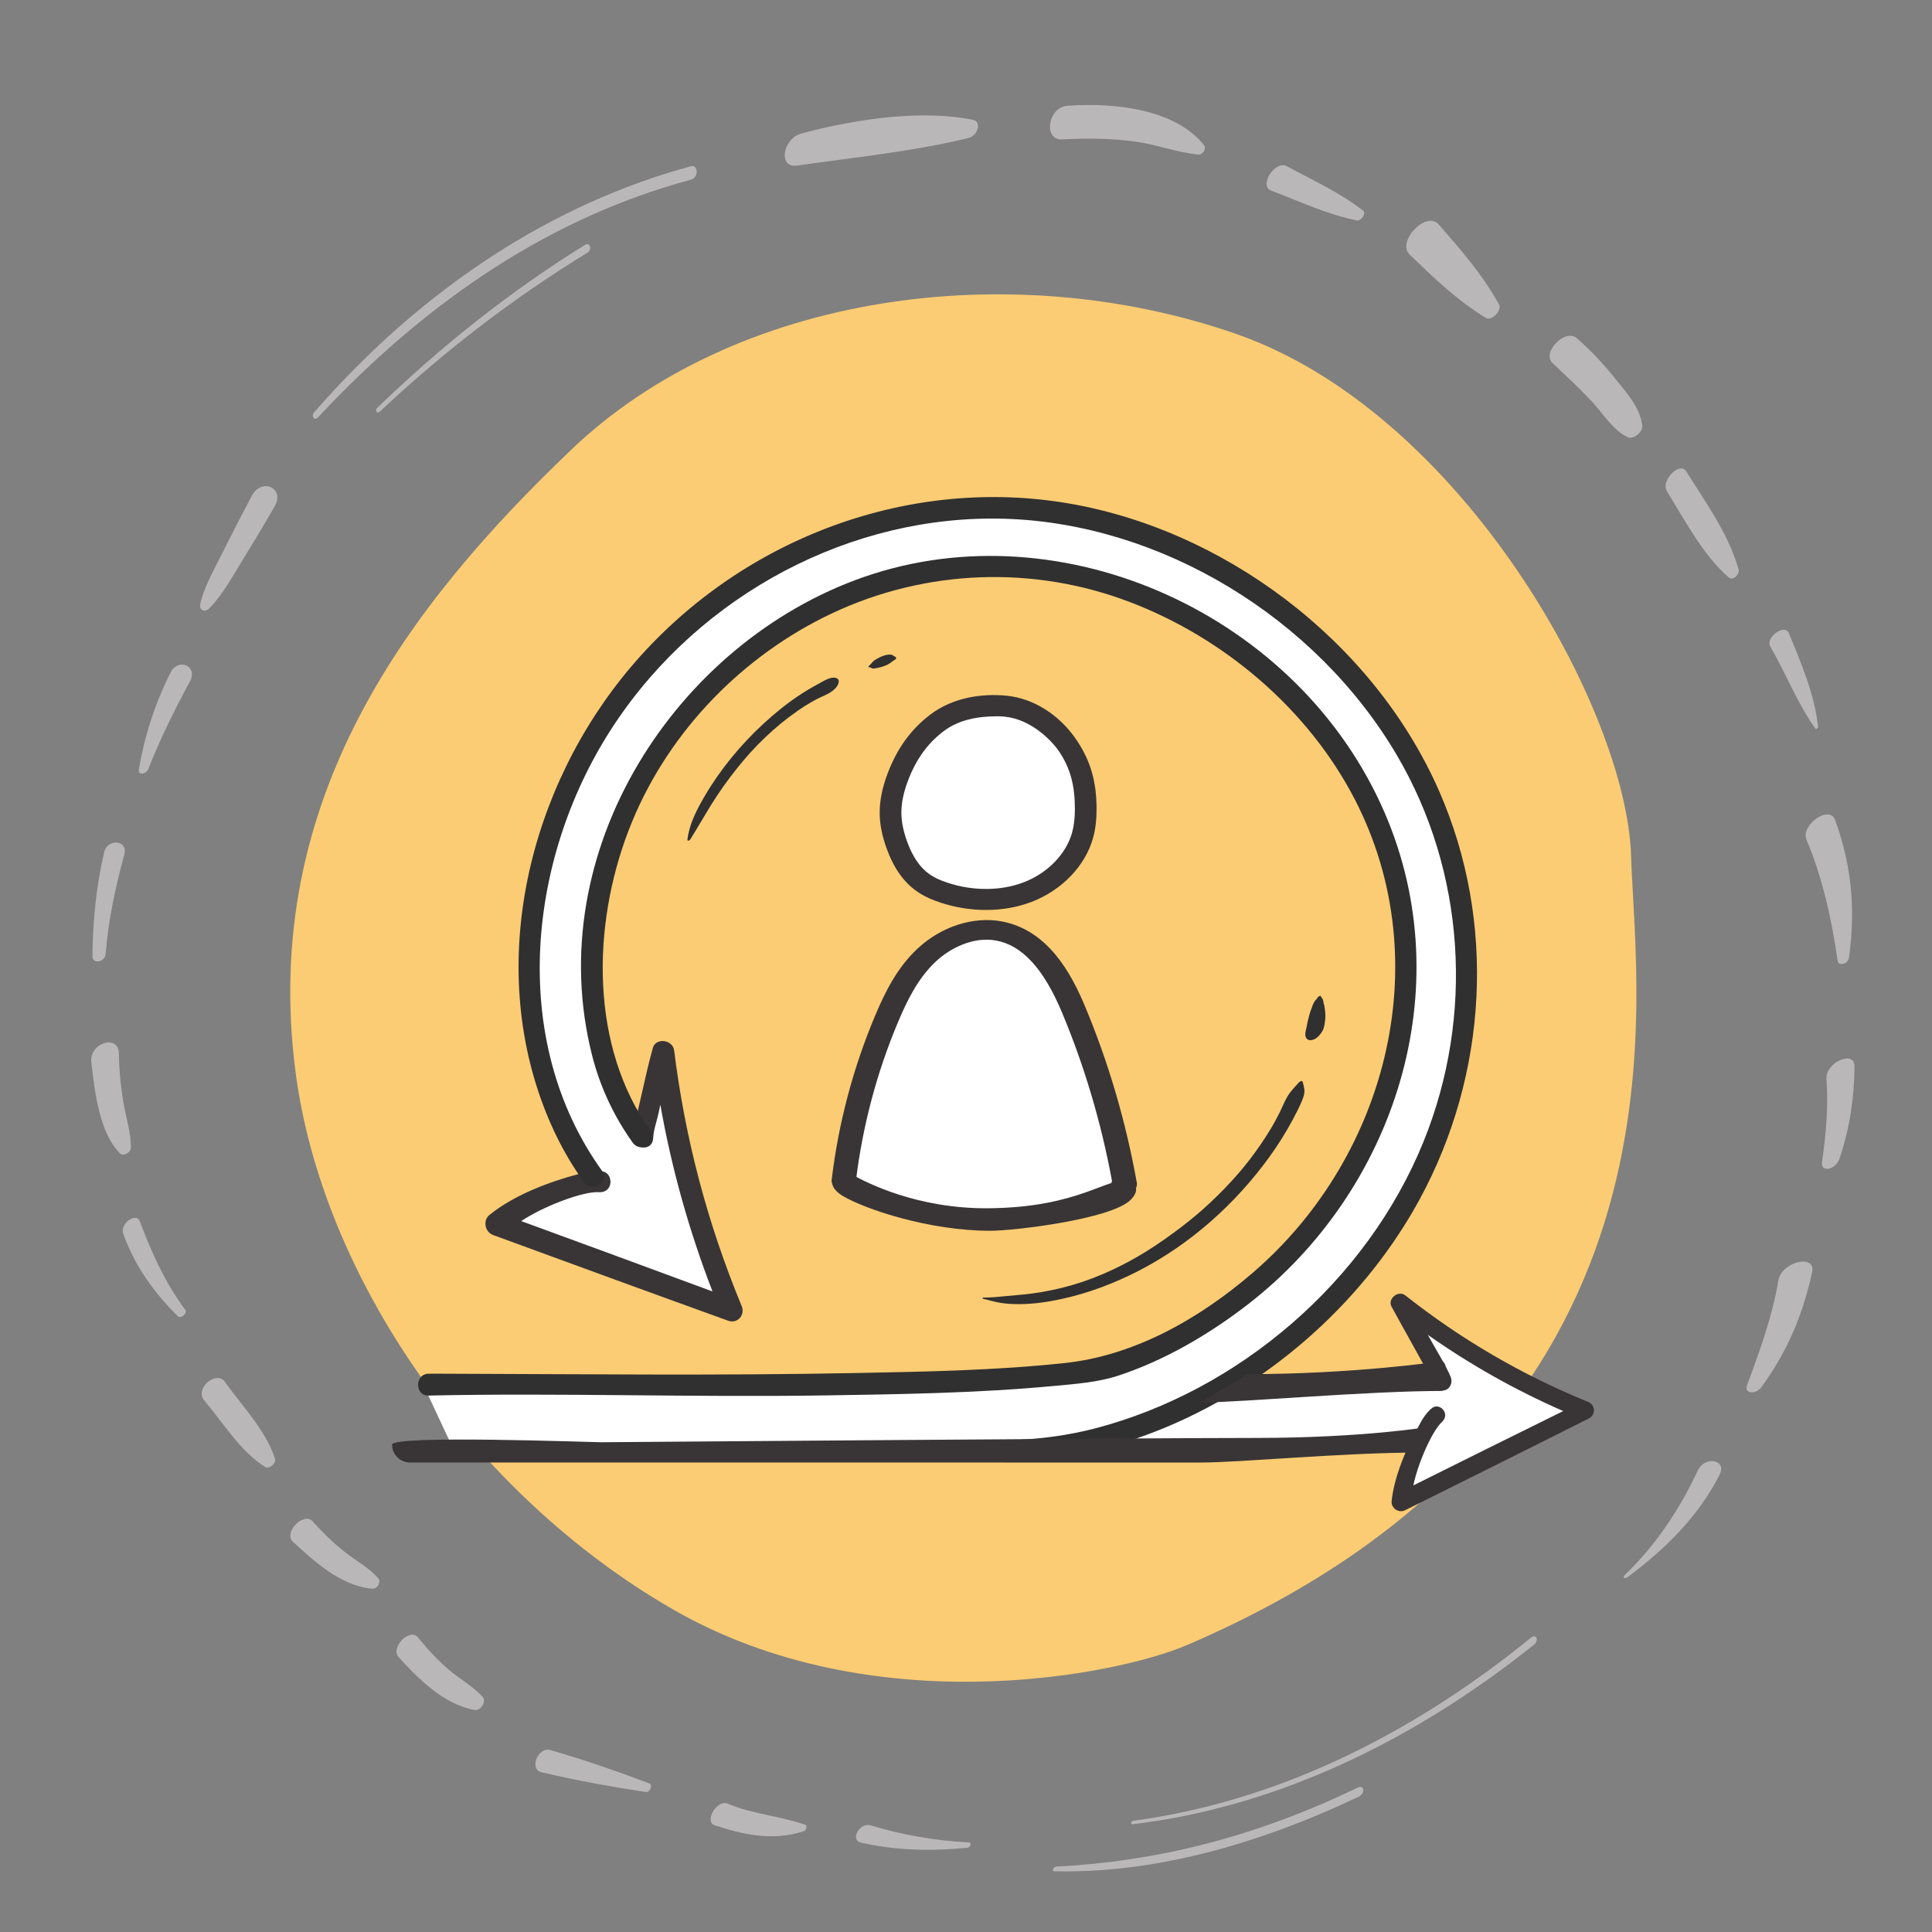 <?xml version="1.0" encoding="UTF-8" standalone="no"?>
<!-- Created with Inkscape (http://www.inkscape.org/) -->

<svg
   width="29mm"
   height="29mm"
   viewBox="0 0 29 29"
   version="1.1"
   id="svg1"
   inkscape:version="1.3 (0e150ed6c4, 2023-07-21)"
   sodipodi:docname="Icon-Scrum-Master.svg"
   xmlns:inkscape="http://www.inkscape.org/namespaces/inkscape"
   xmlns:sodipodi="http://sodipodi.sourceforge.net/DTD/sodipodi-0.dtd"
   xmlns="http://www.w3.org/2000/svg"
   xmlns:svg="http://www.w3.org/2000/svg">
  <rect x="0" y="0" width="29" height="29" fill="#808080" stroke="none"/>
  <sodipodi:namedview
     id="namedview1"
     pagecolor="#ffffff"
     bordercolor="#666666"
     borderopacity="1.0"
     inkscape:showpageshadow="2"
     inkscape:pageopacity="0.0"
     inkscape:pagecheckerboard="0"
     inkscape:deskcolor="#d1d1d1"
     inkscape:document-units="mm"
     inkscape:zoom="2.7994008"
     inkscape:cx="212.72409"
     inkscape:cy="115.20322"
     inkscape:window-width="2560"
     inkscape:window-height="1346"
     inkscape:window-x="-11"
     inkscape:window-y="-11"
     inkscape:window-maximized="1"
     inkscape:current-layer="layer1" />
  <defs
     id="defs1">
    <clipPath
       clipPathUnits="userSpaceOnUse"
       id="clipPath205">
      <path
         d="M 0,0 H 731.339 V 419.528 H 0 Z"
         transform="translate(-404.066,-295.596)"
         id="path205" />
    </clipPath>
    <clipPath
       clipPathUnits="userSpaceOnUse"
       id="clipPath328">
      <path
         d="M 0,0 H 731.339 V 419.528 H 0 Z"
         transform="translate(-387.295,-196.216)"
         id="path328" />
    </clipPath>
    <clipPath
       clipPathUnits="userSpaceOnUse"
       id="clipPath270">
      <path
         d="M 0,0 H 731.339 V 419.528 H 0 Z"
         transform="translate(-394.034,-94.009)"
         id="path270" />
    </clipPath>
    <clipPath
       clipPathUnits="userSpaceOnUse"
       id="clipPath270-3">
      <path
         d="M 0,0 H 731.339 V 419.528 H 0 Z"
         transform="translate(-394.034,-94.009)"
         id="path270-7" />
    </clipPath>
  </defs>
  <g
     inkscape:label="Ebene 1"
     inkscape:groupmode="layer"
     id="layer1">
    <g
       id="g411"
       transform="matrix(0.265,0,0,0.265,-9.395,-101.482)">
      <g
         id="g122">
        <path
           id="path123"
           d="m 0,0 c 9.615,-3.332 16.624,-15.969 16.812,-22.192 0.188,-6.224 3.096,-24.091 -18.857,-33.527 -2.989,-1.285 -13.371,-3.381 -21.869,1.517 -8.498,4.898 -14.909,14.118 -16.031,22.875 -1.482,11.566 4.813,19.793 11.726,26.4 C -21.305,1.68 -9.615,3.332 0,0"
           style="fill:#fbcc73;fill-opacity:1;fill-rule:nonzero;stroke:none"
           transform="matrix(1.333,0,0,-1.333,105.432,401.851)" />
      </g>
      <g
         id="g123">
        <path
           id="path124"
           d="m 0,0 c 4.125,-0.095 8.528,1.076 12.931,3.169 0.286,0.137 0.25,0.527 -0.038,0.388 C 8.472,1.424 4.311,0.422 0.087,0.199 -0.037,0.193 -0.127,0.003 0,0"
           style="fill:#b9b7b8;fill-opacity:1;fill-rule:nonzero;stroke:none"
           transform="matrix(1.333,0,0,-1.333,95.173,488.946)" />
      </g>
      <g
         id="g124">
        <path
           id="path125"
           d="M 0,0 C 5.778,0.681 11.645,3.302 17.051,7.625 17.286,7.812 17.154,8.111 16.92,7.92 11.559,3.564 5.816,0.924 0.026,0.146 -0.071,0.132 -0.096,-0.011 0,0"
           style="fill:#b9b7b8;fill-opacity:1;fill-rule:nonzero;stroke:none"
           transform="matrix(1.333,0,0,-1.333,99.608,486.28)" />
      </g>
      <g
         id="g125">
        <path
           id="path126"
           d="M 0,0 C 2.789,2.623 5.723,4.854 8.828,6.759 9.035,6.886 8.932,7.218 8.725,7.089 5.603,5.158 2.665,2.837 -0.113,0.158 -0.225,0.05 -0.113,-0.106 0,0"
           style="fill:#b9b7b8;fill-opacity:1;fill-rule:nonzero;stroke:none"
           transform="matrix(1.333,0,0,-1.333,56.965,406.269)" />
      </g>
      <g
         id="g126">
        <path
           id="path127"
           d="m 0,0 c 4.777,5.112 10.038,8.542 15.862,10.106 0.322,0.087 0.303,0.653 -0.017,0.566 C 10.029,9.099 4.485,5.549 -0.158,0.22 -0.301,0.056 -0.151,-0.161 0,0"
           style="fill:#b9b7b8;fill-opacity:1;fill-rule:nonzero;stroke:none"
           transform="matrix(1.333,0,0,-1.333,53.462,406.595)" />
      </g>
      <g
         id="g127">
        <path
           id="path128"
           d="M 0,0 C -1.465,0.075 -2.876,0.327 -4.182,0.726 -4.645,0.867 -5.079,0.1 -4.59,-0.01 -3.163,-0.33 -1.683,-0.386 -0.068,-0.226 0.063,-0.213 0.121,-0.006 0,0"
           style="fill:#b9b7b8;fill-opacity:1;fill-rule:nonzero;stroke:none"
           transform="matrix(1.333,0,0,-1.333,90.342,487.312)" />
      </g>
      <g
         id="g128">
        <path
           id="path129"
           d="M 0,0 C -1.063,0.375 -2.253,0.455 -3.3,0.898 -3.763,1.094 -4.321,0.135 -3.854,-0.019 -2.738,-0.389 -1.421,-0.716 -0.071,-0.27 0.037,-0.235 0.091,-0.032 0,0"
           style="fill:#b9b7b8;fill-opacity:1;fill-rule:nonzero;stroke:none"
           transform="matrix(1.333,0,0,-1.333,81.075,486.315)" />
      </g>
      <g
         id="g129">
        <path
           id="path130"
           d="M 0,0 C -1.374,0.522 -2.773,1.007 -4.21,1.42 -4.732,1.57 -5.129,0.606 -4.59,0.478 -3.127,0.133 -1.642,-0.137 -0.149,-0.365 0.017,-0.39 0.154,-0.058 0,0"
           style="fill:#b9b7b8;fill-opacity:1;fill-rule:nonzero;stroke:none"
           transform="matrix(1.333,0,0,-1.333,72.239,483.972)" />
      </g>
      <g
         id="g130">
        <path
           id="path131"
           d="m 0,0 c -0.411,0.458 -0.989,0.767 -1.457,1.173 -0.477,0.411 -0.906,0.87 -1.3,1.363 C -3.095,2.96 -3.949,2.103 -3.575,1.693 -2.749,0.789 -1.698,-0.29 -0.363,-0.55 -0.066,-0.607 0.15,-0.167 0,0"
           style="fill:#b9b7b8;fill-opacity:1;fill-rule:nonzero;stroke:none"
           transform="matrix(1.333,0,0,-1.333,62.801,479.076)" />
      </g>
      <g
         id="g131">
        <path
           id="path132"
           d="M 0,0 C -0.39,0.468 -0.971,0.762 -1.449,1.145 -1.936,1.535 -2.382,1.968 -2.798,2.434 -3.175,2.856 -4.057,1.954 -3.632,1.563 -2.755,0.757 -1.627,-0.298 -0.279,-0.43 -0.04,-0.453 0.118,-0.142 0,0"
           style="fill:#b9b7b8;fill-opacity:1;fill-rule:nonzero;stroke:none"
           transform="matrix(1.333,0,0,-1.333,56.889,472.367)" />
      </g>
      <g
         id="g132">
        <path
           id="path133"
           d="M 0,0 C -0.406,1.243 -1.398,2.235 -2.128,3.267 -2.496,3.787 -3.432,2.983 -3.015,2.49 -2.203,1.532 -1.48,0.314 -0.407,-0.353 -0.251,-0.45 0.059,-0.18 0,0"
           style="fill:#b9b7b8;fill-opacity:1;fill-rule:nonzero;stroke:none"
           transform="matrix(1.333,0,0,-1.333,51.034,465.585)" />
      </g>
      <g
         id="g133">
        <path
           id="path134"
           d="M 0,0 C -0.83,1.11 -1.421,2.394 -1.928,3.751 -2.085,4.17 -2.786,3.651 -2.638,3.236 -2.14,1.842 -1.31,0.707 -0.314,-0.276 -0.19,-0.399 0.109,-0.146 0,0"
           style="fill:#b9b7b8;fill-opacity:1;fill-rule:nonzero;stroke:none"
           transform="matrix(1.333,0,0,-1.333,45.946,457.139)" />
      </g>
      <g
         id="g134">
        <path
           id="path135"
           d="m 0,0 c -0.002,0.627 -0.189,1.201 -0.296,1.792 -0.13,0.712 -0.201,1.447 -0.215,2.206 -0.014,0.836 -1.264,0.446 -1.172,-0.371 0.15,-1.318 0.355,-3.028 1.23,-3.888 C -0.327,-0.385 0.001,-0.22 0,0"
           style="fill:#b9b7b8;fill-opacity:1;fill-rule:nonzero;stroke:none"
           transform="matrix(1.333,0,0,-1.333,42.868,447.948)" />
      </g>
      <g
         id="g135">
        <path
           id="path136"
           d="M 0,0 C 0.108,1.389 0.405,2.79 0.793,4.219 0.961,4.838 0.07,4.91 -0.068,4.307 -0.416,2.793 -0.548,1.342 -0.563,-0.103 -0.566,-0.457 -0.029,-0.372 0,0"
           style="fill:#b9b7b8;fill-opacity:1;fill-rule:nonzero;stroke:none"
           transform="matrix(1.333,0,0,-1.333,41.439,436.971)" />
      </g>
      <g
         id="g136">
        <path
           id="path137"
           d="M 0,0 C 0.495,1.259 1.102,2.495 1.767,3.719 2.129,4.387 1.267,4.755 0.939,4.093 0.26,2.727 -0.168,1.37 -0.403,-0.018 -0.445,-0.27 -0.091,-0.233 0,0"
           style="fill:#b9b7b8;fill-opacity:1;fill-rule:nonzero;stroke:none"
           transform="matrix(1.333,0,0,-1.333,43.853,426.514)" />
      </g>
      <g
         id="g137">
        <path
           id="path138"
           d="M 0,0 C 0.565,0.589 0.957,1.32 1.38,2.006 1.851,2.77 2.309,3.536 2.758,4.314 3.211,5.098 2.206,5.551 1.786,4.764 1.363,3.971 0.956,3.18 0.56,2.383 0.203,1.664 -0.226,0.928 -0.402,0.182 -0.464,-0.079 -0.223,-0.232 0,0"
           style="fill:#b9b7b8;fill-opacity:1;fill-rule:nonzero;stroke:none"
           transform="matrix(1.333,0,0,-1.333,47.333,417.387)" />
      </g>
      <g
         id="g138">
        <path
           id="path139"
           d="M 0,0 C 1.688,1.248 3.06,2.65 3.93,4.366 4.257,5.009 3.304,5.18 3.006,4.548 2.274,2.99 1.279,1.423 -0.109,0.092 -0.2,0.006 -0.094,-0.07 0,0"
           style="fill:#b9b7b8;fill-opacity:1;fill-rule:nonzero;stroke:none"
           transform="matrix(1.333,0,0,-1.333,127.617,472.303)" />
      </g>
      <g
         id="g139">
        <path
           id="path140"
           d="M 0,0 C 1.183,1.613 1.799,3.239 2.157,4.89 2.328,5.676 0.855,5.334 0.724,4.541 0.479,3.067 -0.054,1.568 -0.613,0.073 -0.741,-0.268 -0.247,-0.337 0,0"
           style="fill:#b9b7b8;fill-opacity:1;fill-rule:nonzero;stroke:none"
           transform="matrix(1.333,0,0,-1.333,135.222,461.523)" />
      </g>
      <g
         id="g140">
        <path
           id="path141"
           d="M 0,0 C 0.459,1.363 0.624,2.642 0.637,3.911 0.645,4.627 -0.606,4.087 -0.555,3.386 -0.472,2.257 -0.569,1.07 -0.743,-0.139 -0.813,-0.625 -0.163,-0.485 0,0"
           style="fill:#b9b7b8;fill-opacity:1;fill-rule:nonzero;stroke:none"
           transform="matrix(1.333,0,0,-1.333,139.649,448.572)" />
      </g>
      <g
         id="g141">
        <path
           id="path142"
           d="M 0,0 C 0.304,2.207 0.058,4.065 -0.594,5.846 -0.832,6.497 -2.073,5.63 -1.806,4.998 -1.139,3.424 -0.739,1.645 -0.483,-0.152 -0.451,-0.379 -0.04,-0.289 0,0"
           style="fill:#b9b7b8;fill-opacity:1;fill-rule:nonzero;stroke:none"
           transform="matrix(1.333,0,0,-1.333,140.187,437.184)" />
      </g>
      <g
         id="g142">
        <path
           id="path143"
           d="M 0,0 C -0.152,1.43 -0.742,2.744 -1.239,3.978 -1.412,4.409 -2.25,3.796 -2.032,3.418 -1.373,2.274 -0.864,0.965 -0.111,-0.078 -0.083,-0.117 0.006,-0.053 0,0"
           style="fill:#b9b7b8;fill-opacity:1;fill-rule:nonzero;stroke:none"
           transform="matrix(1.333,0,0,-1.333,138.434,424.122)" />
      </g>
      <g
         id="g143">
        <path
           id="path144"
           d="M 0,0 C -0.438,1.549 -1.42,2.867 -2.223,4.163 -2.5,4.61 -3.321,3.761 -3.046,3.319 -2.263,2.06 -1.502,0.589 -0.409,-0.349 -0.25,-0.486 0.063,-0.225 0,0"
           style="fill:#b9b7b8;fill-opacity:1;fill-rule:nonzero;stroke:none"
           transform="matrix(1.333,0,0,-1.333,133.93,415.202)" />
      </g>
      <g
         id="g144">
        <path
           id="path145"
           d="M 0,0 C -0.109,0.77 -0.674,1.378 -1.098,1.91 -1.613,2.556 -2.164,3.159 -2.787,3.696 -3.273,4.115 -4.288,3.085 -3.81,2.633 -3.245,2.097 -2.673,1.568 -2.14,1.001 -1.666,0.496 -1.247,-0.23 -0.605,-0.521 -0.38,-0.623 0.043,-0.305 0,0"
           style="fill:#b9b7b8;fill-opacity:1;fill-rule:nonzero;stroke:none"
           transform="matrix(1.333,0,0,-1.333,128.475,407.027)" />
      </g>
      <g
         id="g145">
        <path
           id="path146"
           d="M 0,0 C -0.708,1.274 -1.628,2.329 -2.568,3.4 -3.097,4.002 -4.365,2.659 -3.795,2.111 -2.772,1.127 -1.767,0.157 -0.554,-0.578 -0.318,-0.721 0.144,-0.259 0,0"
           style="fill:#b9b7b8;fill-opacity:1;fill-rule:nonzero;stroke:none"
           transform="matrix(1.333,0,0,-1.333,120.361,400.191)" />
      </g>
      <g
         id="g146">
        <path
           id="path147"
           d="M 0,0 C -0.97,0.768 -2.143,1.291 -3.244,1.892 -3.743,2.164 -4.445,1.057 -3.915,0.857 -2.72,0.404 -1.558,-0.149 -0.27,-0.413 -0.092,-0.45 0.14,-0.111 0,0"
           style="fill:#b9b7b8;fill-opacity:1;fill-rule:nonzero;stroke:none"
           transform="matrix(1.333,0,0,-1.333,112.666,394.887)" />
      </g>
      <g
         id="g147">
        <path
           id="path148"
           d="M 0,0 C -1.179,1.513 -3.725,1.837 -5.813,1.687 -6.651,1.626 -6.849,0.214 -6.035,0.257 -4.96,0.313 -3.921,0.303 -2.914,0.162 -1.999,0.034 -1.171,-0.296 -0.248,-0.387 -0.062,-0.406 0.103,-0.132 0,0"
           style="fill:#b9b7b8;fill-opacity:1;fill-rule:nonzero;stroke:none"
           transform="matrix(1.333,0,0,-1.333,103.661,391.19)" />
      </g>
      <g
         id="g148">
        <path
           id="path149"
           d="m 0,0 c -2.116,0.445 -4.924,0.066 -7.298,-0.576 -0.813,-0.219 -1.009,-1.482 -0.188,-1.364 2.381,0.343 4.875,0.588 7.279,1.17 C 0.2,-0.671 0.361,-0.076 0,0"
           style="fill:#b9b7b8;fill-opacity:1;fill-rule:nonzero;stroke:none"
           transform="matrix(1.333,0,0,-1.333,90.583,389.744)" />
      </g>
      <g
         id="g149">
        <path
           id="path150"
           d="m 0,0 c 0.257,-0.064 0.517,-0.142 0.779,-0.183 0.272,-0.043 0.549,-0.052 0.824,-0.05 0.576,0.005 1.154,0.09 1.718,0.211 1.153,0.247 2.279,0.673 3.331,1.217 2.169,1.122 4.073,2.815 5.525,4.817 0.374,0.516 0.713,1.059 1.015,1.623 0.138,0.258 0.271,0.522 0.384,0.794 0.064,0.154 0.116,0.319 0.088,0.488 -0.016,0.1 -0.036,0.196 -0.067,0.292 C 13.574,9.284 13.467,9.222 13.438,9.19 13.263,8.994 13.079,8.811 12.945,8.582 12.808,8.349 12.711,8.089 12.588,7.847 12.531,7.736 12.472,7.625 12.412,7.515 12.381,7.46 12.35,7.405 12.319,7.35 12.278,7.278 12.376,7.446 12.306,7.328 12.284,7.291 12.263,7.255 12.241,7.218 12.107,6.995 11.966,6.776 11.819,6.561 11.664,6.335 11.503,6.113 11.336,5.896 11.253,5.789 11.169,5.683 11.083,5.578 11.068,5.559 11.003,5.481 11.067,5.558 11.048,5.535 11.029,5.512 11.009,5.488 10.96,5.43 10.91,5.372 10.861,5.315 10.485,4.881 10.086,4.469 9.668,4.078 9.565,3.982 9.46,3.887 9.355,3.793 9.343,3.782 9.281,3.727 9.349,3.787 9.164,3.624 9.237,3.689 9.278,3.725 9.212,3.668 9.146,3.611 9.08,3.555 8.856,3.366 8.627,3.183 8.393,3.006 7.924,2.651 7.441,2.312 6.943,2.001 6.014,1.422 4.928,0.906 3.844,0.588 3.242,0.411 2.624,0.283 2.002,0.205 1.678,0.164 1.354,0.143 1.029,0.111 0.694,0.078 0.364,0.042 0.026,0.046 0.011,0.046 -0.024,0.006 0,0"
           style="fill:#303031;fill-opacity:1;fill-rule:nonzero;stroke:none"
           transform="matrix(1.333,0,0,-1.333,91.115,456.509)" />
      </g>
      <g
         id="g150">
        <path
           id="path151"
           d="m 0,0 c -0.04,-0.067 -0.096,-0.119 -0.136,-0.188 0.022,0.031 0.044,0.062 0.065,0.093 -0.065,-0.063 -0.102,-0.139 -0.133,-0.207 -0.017,-0.037 -0.029,-0.083 -0.043,-0.122 -0.002,-0.008 -0.032,-0.082 -0.019,-0.051 -0.054,-0.128 -0.094,-0.266 -0.127,-0.402 -0.028,-0.118 -0.058,-0.236 -0.078,-0.356 -0.025,-0.143 -0.098,-0.335 -0.034,-0.471 0.053,-0.113 0.158,-0.135 0.27,-0.108 0.152,0.037 0.268,0.15 0.362,0.271 -0.307,-0.243 -0.364,-0.302 -0.171,-0.176 0.051,0.036 0.095,0.079 0.132,0.129 0.053,0.064 0.1,0.129 0.134,0.207 0.036,0.082 0.055,0.169 0.069,0.257 0.025,0.148 0.041,0.296 0.028,0.446 -0.005,0.07 -0.011,0.141 -0.024,0.211 C 0.29,-0.435 0.289,-0.434 0.292,-0.464 0.29,-0.451 0.289,-0.438 0.287,-0.425 0.281,-0.384 0.284,-0.332 0.263,-0.298 0.26,-0.291 0.258,-0.284 0.255,-0.276 0.251,-0.298 0.249,-0.293 0.248,-0.264 0.243,-0.239 0.243,-0.212 0.239,-0.187 0.24,-0.152 0.229,-0.121 0.206,-0.096 0.21,-0.103 0.214,-0.111 0.219,-0.118 0.21,-0.062 0.196,-0.038 0.145,-0.012 0.161,-0.029 0.178,-0.046 0.194,-0.063 0.182,-0.027 0.142,-0.002 0.135,0.035 0.123,0.105 0.015,0.025 0,0"
           style="fill:#303031;fill-opacity:1;fill-rule:nonzero;stroke:none"
           transform="matrix(1.333,0,0,-1.333,110.096,439.442)" />
      </g>
      <g
         id="g151">
        <path
           id="path152"
           d="M 0,0 C 0.307,0.491 0.594,0.995 0.899,1.488 1.226,2.015 1.587,2.52 1.972,3.004 2.715,3.941 3.573,4.777 4.542,5.452 4.809,5.638 5.046,5.787 5.327,5.939 5.632,6.104 6.025,6.209 6.235,6.507 6.283,6.576 6.361,6.749 6.271,6.822 6.052,7.001 5.628,6.709 5.419,6.598 5.138,6.449 4.866,6.283 4.601,6.107 4.069,5.753 3.572,5.345 3.101,4.91 2.142,4.021 1.287,2.991 0.619,1.852 0.284,1.281 -0.035,0.673 -0.118,0.002 -0.129,-0.086 -0.028,-0.045 0,0"
           style="fill:#303031;fill-opacity:1;fill-rule:nonzero;stroke:none"
           transform="matrix(1.333,0,0,-1.333,74.549,430.503)" />
      </g>
      <g
         id="g152">
        <path
           id="path153"
           d="M 0,0 C 0.017,0 0.038,0.003 0.055,0 0.048,0.007 0.041,0.014 0.035,0.021 0.047,-0.006 0.063,-0.017 0.09,-0.024 c 0.028,-0.007 0.046,-0.029 0.087,-0.031 0.071,-0.004 0.154,0.022 0.224,0.033 0.066,0.01 0.136,0.033 0.2,0.054 C 0.65,0.048 0.699,0.07 0.747,0.089 0.694,0.068 0.793,0.107 0.804,0.113 0.85,0.138 0.889,0.17 0.927,0.207 0.892,0.181 0.858,0.156 0.823,0.13 0.859,0.148 0.896,0.166 0.929,0.19 0.949,0.206 0.969,0.224 0.988,0.241 1.001,0.256 1.003,0.258 0.993,0.245 1.037,0.278 1.087,0.296 1.129,0.333 1.144,0.346 1.171,0.389 1.157,0.411 1.145,0.43 1.137,0.438 1.116,0.447 1.103,0.452 1.066,0.474 1.055,0.475 1.046,0.48 1.046,0.478 1.058,0.468 1.07,0.453 1.069,0.455 1.057,0.473 1.046,0.491 1.042,0.495 1.024,0.506 0.992,0.525 0.956,0.526 0.92,0.53 0.946,0.52 0.972,0.51 0.998,0.499 0.959,0.542 0.907,0.543 0.855,0.536 0.808,0.53 0.756,0.527 0.709,0.515 0.618,0.491 0.518,0.453 0.436,0.407 0.338,0.353 0.224,0.302 0.151,0.214 0.128,0.189 0.124,0.183 0.138,0.195 0.132,0.189 0.125,0.183 0.119,0.176 0.104,0.162 0.089,0.148 0.076,0.132 0.064,0.119 0.055,0.105 0.048,0.09 0.043,0.079 0.043,0.08 0.05,0.092 0.06,0.107 0.056,0.106 0.039,0.09 0.029,0.081 0.018,0.073 0.008,0.064 -0.006,0.053 -0.039,0 0,0"
           style="fill:#303031;fill-opacity:1;fill-rule:nonzero;stroke:none"
           transform="matrix(1.333,0,0,-1.333,84.668,420.744)" />
      </g>
      <g
         id="g153">
        <path
           id="path154"
           d="m 0,0 c -0.837,0 -1.738,-0.138 -2.456,-0.685 -0.737,-0.561 -1.257,-1.282 -1.627,-2.261 -0.214,-0.566 -0.312,-1.068 -0.3,-1.533 0.009,-0.38 0.094,-0.788 0.259,-1.245 0.255,-0.706 0.593,-1.198 1.032,-1.504 0.214,-0.149 0.478,-0.273 0.83,-0.388 1.166,-0.382 2.43,-0.374 3.465,0.022 1.096,0.418 1.946,1.291 2.22,2.277 0.086,0.311 0.127,0.665 0.127,1.086 -0.002,1.077 -0.206,1.853 -0.729,2.63 C 2.518,-1.15 1.577,-0.139 0.335,-0.016 0.224,-0.005 0.112,0 0,0"
           style="fill:#ffffff;fill-opacity:1;fill-rule:nonzero;stroke:none"
           transform="matrix(1.333,0,0,-1.333,91.979,423.148)" />
      </g>
      <g
         id="g154">
        <path
           id="path155"
           d="M 0,0 C 1.227,-0.001 2.44,0.132 3.622,0.408 4.101,0.519 4.574,0.652 5.032,0.815 4.519,3.61 3.74,6.351 2.725,9.029 2.248,10.287 1.494,11.711 -0.035,12.005 -1.058,12.201 -2.141,11.786 -2.867,11.15 -3.594,10.513 -4.026,9.682 -4.402,8.858 -5.54,6.364 -6.287,3.747 -6.647,1.092 -4.554,0.407 -2.224,0.002 0,0"
           style="fill:#ffffff;fill-opacity:1;fill-rule:nonzero;stroke:none"
           transform="matrix(1.333,0,0,-1.333,92.08,451.806)" />
      </g>
      <g
         id="g155">
        <path
           id="path156"
           d="m 0,0 c -0.195,0 -0.381,0.09 -0.468,0.243 -0.061,0.108 -0.061,0.227 -0.011,0.33 -0.459,2.486 -1.175,4.9 -2.131,7.179 -0.773,1.843 -1.685,2.839 -2.787,3.044 -0.996,0.186 -1.982,-0.339 -2.572,-0.892 -0.755,-0.708 -1.216,-1.652 -1.602,-2.567 -0.906,-2.151 -1.51,-4.431 -1.794,-6.775 -0.028,-0.23 -0.284,-0.396 -0.563,-0.375 -0.284,0.023 -0.49,0.227 -0.463,0.457 0.292,2.409 0.913,4.751 1.846,6.963 0.419,0.995 0.928,2.028 1.798,2.844 1.002,0.94 2.374,1.385 3.58,1.16 1.97,-0.367 2.959,-2.224 3.532,-3.59 1,-2.384 1.744,-4.914 2.21,-7.517 C 0.607,0.323 0.49,0.146 0.287,0.067 L 0.216,0.038 C 0.145,0.012 0.072,0 0,0"
           style="fill:#393536;fill-opacity:1;fill-rule:nonzero;stroke:none"
           transform="matrix(1.333,0,0,-1.333,99.08,450.619)" />
      </g>
      <g
         id="g156">
        <path
           id="path157"
           d="M 0,0 C -0.64,0 -1.293,0.102 -1.918,0.307 -2.334,0.443 -2.657,0.596 -2.933,0.788 -3.5,1.183 -3.922,1.781 -4.224,2.616 -4.409,3.13 -4.505,3.598 -4.517,4.047 -4.53,4.593 -4.421,5.166 -4.181,5.8 -3.778,6.866 -3.193,7.673 -2.374,8.297 -1.431,9.015 -0.22,9.212 0.882,9.104 1.974,8.997 3.103,8.33 3.851,7.217 4.434,6.35 4.696,5.474 4.698,4.3 4.699,3.829 4.65,3.423 4.548,3.058 4.22,1.873 3.218,0.832 1.934,0.342 1.337,0.114 0.676,0 0,0 M 0.478,8.23 C -0.3,8.23 -1.137,8.102 -1.804,7.594 -2.489,7.073 -2.972,6.402 -3.316,5.492 -3.515,4.967 -3.606,4.501 -3.595,4.069 -3.586,3.715 -3.507,3.336 -3.354,2.912 -3.117,2.255 -2.803,1.798 -2.395,1.514 -2.196,1.375 -1.951,1.26 -1.623,1.154 -0.54,0.798 0.634,0.806 1.596,1.173 2.614,1.562 3.405,2.373 3.659,3.29 3.738,3.578 3.777,3.908 3.777,4.298 3.775,5.3 3.585,6.021 3.1,6.743 2.818,7.161 1.943,8.101 0.789,8.215 0.686,8.225 0.582,8.23 0.478,8.23"
           style="fill:#393536;fill-opacity:1;fill-rule:nonzero;stroke:none"
           transform="matrix(1.333,0,0,-1.333,91.303,434.494)" />
      </g>
      <g
         id="g157">
        <path
           id="path158"
           d="M 0,0 C 1.018,0.001 5.098,0.491 5.941,1.301 6.303,1.648 6.261,1.996 5.853,2.099 4.963,2.317 3.814,0.987 -0.101,0.957 -3.122,0.934 -5.285,2.049 -5.906,2.403 -6.528,2.757 -7.218,2.025 -6.256,1.467 -5.294,0.908 -2.598,-0.002 0,0"
           style="fill:#393536;fill-opacity:1;fill-rule:nonzero;stroke:none"
           transform="matrix(1.333,0,0,-1.333,91.558,452.666)" />
      </g>
      <g
         id="g158">
        <path
           id="path159"
           d="m 0,0 c -8.292,-0.055 -18.462,-0.134 -18.462,-0.134 -0.307,0 -3.352,0.107 -6.323,0.044 l -1.14,2.435 c 5.655,0.085 11.534,-0.158 16.893,-0.077 3.317,0.049 6.696,0.209 10.001,0.518 0.914,0.085 1.878,0.152 2.758,0.438 2.011,0.653 3.624,1.658 5.3,2.956 6.268,4.853 8.836,12.858 5.571,20.391 -3.68,8.491 -13.079,12.978 -21.632,10.028 -8.058,-2.78 -13.724,-11.5 -11.481,-20.285 0.344,-1.348 0.696,-2.277 1.503,-3.397 0.096,-0.134 0.231,-0.253 0.362,-0.259 0.235,-0.06 0.234,0.062 0.26,0.362 0.048,0.568 0.416,0.788 0.57,1.607 0.484,-2.724 1.474,-5.889 2.487,-8.499 -2.744,1.012 -5.959,2.161 -8.706,3.161 1.003,0.661 2.667,1.544 3.317,1.503 0.649,-0.041 0.811,0.581 0.353,0.666 -0.007,0.002 -0.014,10e-4 -0.021,0.003 -0.004,0.004 -0.174,-0.025 -0.177,-0.02 -4.091,5.653 -3.026,13.61 0.705,19.183 3.733,5.577 10.209,8.984 16.803,8.785 C 5.663,39.206 12.336,35.176 15.821,29.273 18.764,24.287 19.15,18.11 16.965,12.742 15.301,8.656 12.219,5.197 8.491,2.896 l 0.07,-0.862 c 2.146,0.084 5.053,0.285 7.954,0.285 0,0 0.672,-0.059 0.674,-0.051 0.253,-0.008 0.467,0.279 0.338,0.588 -0.055,0.133 -0.132,0.287 -0.219,0.449 -0.016,0.075 -0.387,0.326 -0.43,0.362 -0.211,0.382 -0.493,1.048 -0.699,1.425 1.823,-1.28 4.727,-2.994 6.789,-3.892 -2.153,-1.055 -5.159,-2.447 -7.308,-3.511 0.203,0.979 0.302,1.727 0.7,2.091 0.398,0.364 -0.492,0.41 -0.529,0.343 C 14.805,-0.012 13.2,0.05 9.736,0.05 8.747,0.05 6.896,0.042 4.598,0.029 4.598,0.029 0.958,0.072 0,0"
           style="fill:#ffffff;fill-opacity:1;fill-rule:nonzero;stroke:none"
           transform="matrix(1.333,0,0,-1.333,94.022,464.592)" />
      </g>
      <g
         id="g159">
        <path
           id="path160"
           d="m 0,0 c 0.048,0.564 0.157,0.649 0.309,1.461 0.478,-2.703 1.218,-5.349 2.218,-7.939 -2.708,1.004 -5.419,1.998 -8.131,2.991 0.99,0.655 2.652,1.269 3.294,1.228 0.641,-0.041 0.631,0.796 0.179,0.88 -0.452,0.085 -1.035,-0.111 -1.035,-0.111 -1.246,-0.325 -2.769,-0.904 -3.791,-1.741 -0.275,-0.224 -0.197,-0.717 0.162,-0.849 3.327,-1.219 6.653,-2.439 9.985,-3.641 0.396,-0.143 0.736,0.238 0.575,0.627 C 2.308,-3.576 1.36,0.029 0.897,3.762 0.839,4.231 0.115,4.315 -0.008,3.873 -0.364,2.589 -0.6,1.235 -0.855,0.411 -1.111,-0.413 -0.053,-0.624 0,0"
           style="fill:#393536;fill-opacity:1;fill-rule:nonzero;stroke:none"
           transform="matrix(1.333,0,0,-1.333,72.443,447.468)" />
      </g>
      <g
         id="g160">
        <path
           id="path161"
           d="m 0,0 c -0.195,0.472 -0.644,1.185 -0.967,1.777 1.8,-1.269 3.719,-2.349 5.754,-3.24 -2.125,-1.047 -4.247,-2.102 -6.368,-3.158 0.2,0.972 0.811,2.323 1.204,2.684 0.392,0.361 -0.085,0.837 -0.394,0.614 -0.308,-0.222 -0.532,-0.684 -0.532,-0.684 -0.535,-0.936 -1.085,-2.183 -1.202,-3.278 -0.031,-0.294 0.291,-0.532 0.572,-0.392 2.603,1.295 5.206,2.588 7.803,3.896 0.309,0.155 0.29,0.579 -0.022,0.706 C 3.025,0.077 0.446,1.583 -1.926,3.455 -2.224,3.69 -2.688,3.304 -2.509,2.976 -1.99,2.023 -1.042,0.351 -0.724,-0.276 -0.407,-0.904 0.195,-0.471 0,0"
           style="fill:#393536;fill-opacity:1;fill-rule:nonzero;stroke:none"
           transform="matrix(1.333,0,0,-1.333,117.617,460.928)" />
      </g>
      <g
         id="g161">
        <path
           id="path162"
           d="m 0,0 c -4.038,5.609 -3.155,13.472 0.528,19.002 3.684,5.534 10.076,8.915 16.584,8.717 6.635,-0.201 13.222,-4.2 16.661,-10.057 2.905,-4.948 3.286,-11.078 1.129,-16.404 -2.42,-5.976 -7.88,-10.599 -13.941,-12.187 -1.179,-0.308 -2.379,-0.463 -3.593,-0.503 -0.578,-0.018 -0.58,-0.947 0,-0.928 7.037,0.228 13.938,4.862 17.364,11.155 2.89,5.311 3.272,11.785 0.831,17.353 C 32.74,22.584 26.31,27.348 19.584,28.41 12.786,29.483 5.763,26.77 1.236,21.441 -3.102,16.335 -4.955,8.869 -2.375,2.455 -1.956,1.414 -1.429,0.437 -0.777,-0.468 -0.435,-0.943 0.346,-0.48 0,0"
           style="fill:#303031;fill-opacity:1;fill-rule:nonzero;stroke:none"
           transform="matrix(1.333,0,0,-1.333,69.564,449.285)" />
      </g>
      <g
         id="g162">
        <path
           id="path163"
           d="m 0,0 c -2.596,3.627 -2.509,8.737 -0.951,12.794 1.52,3.962 4.584,7.195 8.28,9.05 3.943,1.979 8.525,2.261 12.669,0.786 3.996,-1.424 7.64,-4.364 9.731,-8.178 3.799,-6.929 1.627,-15.481 -4.155,-20.451 -2.274,-1.955 -5.021,-3.52 -7.993,-3.837 -2.952,-0.316 -5.937,-0.367 -8.903,-0.425 -5.853,-0.114 -11.705,-0.045 -17.558,-0.028 -0.193,10e-4 -0.386,0.003 -0.579,-10e-4 -0.578,-0.013 -0.58,-0.941 0,-0.928 5.582,0.12 11.174,-0.079 16.758,0.005 3.274,0.05 6.563,0.097 9.826,0.403 0.902,0.085 1.853,0.151 2.722,0.435 1.984,0.648 3.91,1.78 5.565,3.068 6.185,4.816 8.994,13.365 5.771,20.841 C 27.551,21.96 17.504,26.499 9.061,23.57 1.108,20.812 -4.713,11.946 -2.499,3.228 -2.159,1.89 -1.572,0.643 -0.777,-0.468 -0.437,-0.944 0.345,-0.481 0,0"
           style="fill:#303031;fill-opacity:1;fill-rule:nonzero;stroke:none"
           transform="matrix(1.333,0,0,-1.333,72.325,447.046)" />
      </g>
      <g
         id="g163">
        <path
           id="path164"
           d="m 0,0 c 0,0 -2.807,-0.474 -7.385,-0.474 -4.578,0 -27.831,-0.183 -27.831,-0.183 -0.424,0 -8.874,0.317 -8.874,-0.102 0,-0.42 0.342,-0.759 0.765,-0.759 0,0 30.462,-10e-4 33.612,-10e-4 1.648,0 6.076,0.424 9.283,0.424 0,0 0.853,1.095 0.43,1.095"
           style="fill:#393536;fill-opacity:1;fill-rule:nonzero;stroke:none"
           transform="matrix(1.333,0,0,-1.333,116.434,463.768)" />
      </g>
      <g
         id="g164">
        <path
           id="path165"
           d="m 0,0 c 0,0 -3.658,-0.545 -8.236,-0.545 -0.406,-0.328 -1.511,-0.841 -1.903,-1.201 1.648,0 6.998,0.487 10.205,0.487 C 0.066,-1.259 0.423,0 0,0"
           style="fill:#393536;fill-opacity:1;fill-rule:nonzero;stroke:none"
           transform="matrix(1.333,0,0,-1.333,117.076,460.06)" />
      </g>
    </g>
  </g>
</svg>
